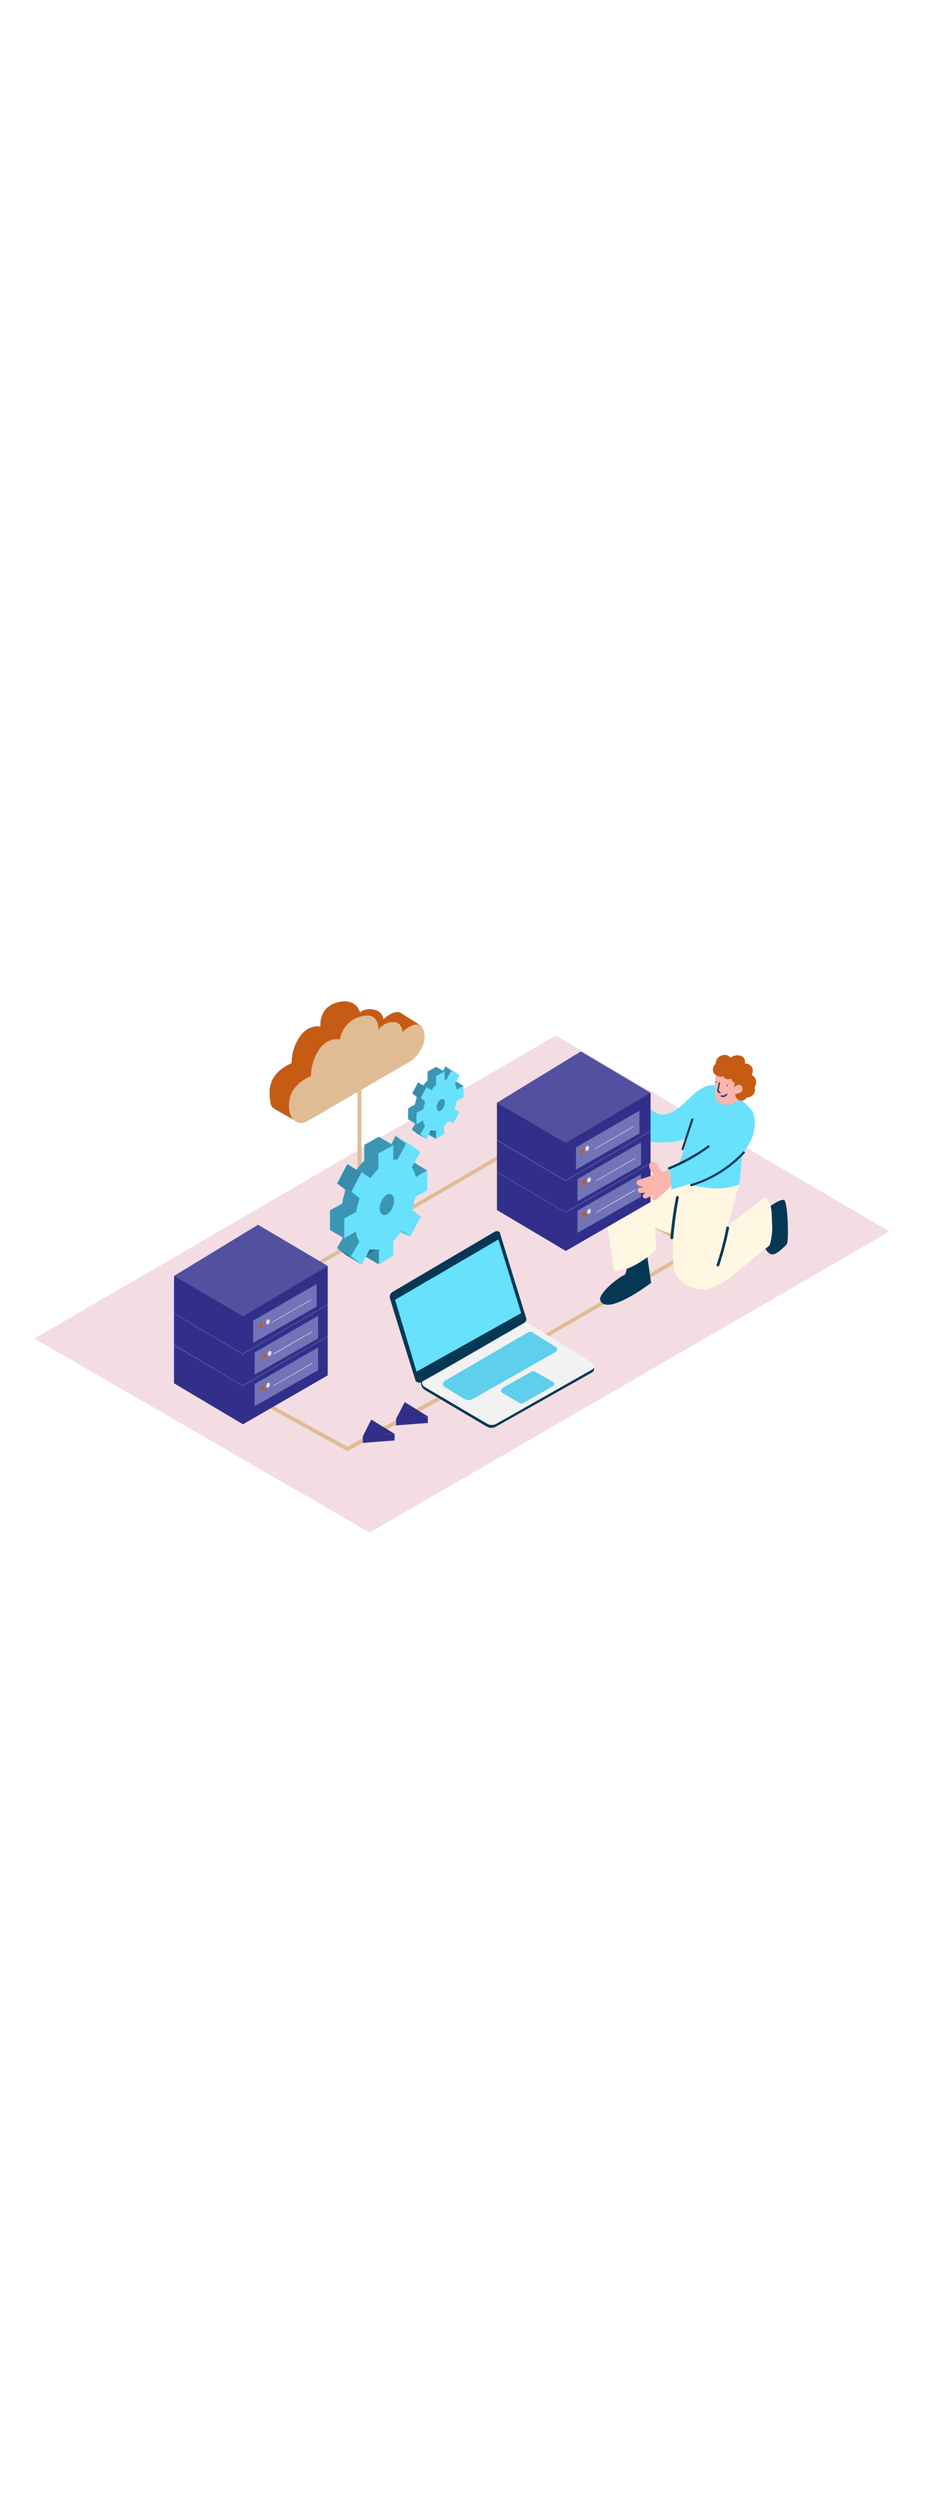 <svg version="1.1" id="Layer_1" xmlns="http://www.w3.org/2000/svg" xmlns:xlink="http://www.w3.org/1999/xlink" x="0px" y="0px" viewBox="0 0 500 500" style="width: 188px;" xml:space="preserve" data-imageid="data-processing-93-34fd1" imageName="Data Processing" class="illustrations_image">
<style type="text/css">
	.st0_data-processing-93-34fd1{fill:#F3DDE2;}
	.st1_data-processing-93-34fd1{opacity:0.32;fill:url(#SVGID_1_);enable-background:new    ;}
	.st2_data-processing-93-34fd1{opacity:0.32;fill:url(#SVGID_00000069369352691563658580000007932067721241864338_);enable-background:new    ;}
	.st3_data-processing-93-34fd1{opacity:0.32;fill:url(#SVGID_00000079464349525006412210000005890017641915939499_);enable-background:new    ;}
	.st4_data-processing-93-34fd1{fill:#E0BC94;}
	.st5_data-processing-93-34fd1{fill:#312F89;}
	.st6_data-processing-93-34fd1{opacity:0.5;fill:#7374B7;enable-background:new    ;}
	.st7_data-processing-93-34fd1{fill:#7374B7;}
	.st8_data-processing-93-34fd1{fill:#C65C14;}
	.st9_data-processing-93-34fd1{fill:#F2F2F2;}
	.st10_data-processing-93-34fd1{fill:#68E1FD;}
	.st11_data-processing-93-34fd1{fill:#053855;}
	.st12_data-processing-93-34fd1{fill:#FFF7E1;}
	.st13_data-processing-93-34fd1{fill:#FBB5AD;}
	.st14_data-processing-93-34fd1{opacity:0.44;fill:#053855;enable-background:new    ;}
	.st15_data-processing-93-34fd1{opacity:0.1;fill:#053855;enable-background:new    ;}
</style>
<g id="Base_data-processing-93-34fd1">
	<polygon class="st0_data-processing-93-34fd1" points="473.6,240.2 295.9,135.9 18.3,297.1 196.8,400.3 &#9;"/>
</g>
<g id="Shadow_data-processing-93-34fd1">
	
		<linearGradient id="SVGID_1_-data-processing-93-34fd1" gradientUnits="userSpaceOnUse" x1="331.869" y1="2252.212" x2="356.599" y2="2275.762" gradientTransform="matrix(1 0 0 -1 0 2540.04)">
		<stop offset="0" style="stop-color:#C65C14;stop-opacity:3.000000e-02"/>
		<stop offset="0.84" style="stop-color:#C65C14;stop-opacity:0.84"/>
		<stop offset="1" style="stop-color:#C65C14"/>
	</linearGradient>
	<path class="st1_data-processing-93-34fd1" d="M349.5,288.5c11.8-6.4,23.1-14,34.8-20.5l-41.5-1.5l-43.2,22C311.9,294.9,322.3,299.3,349.5,288.5L349.5,288.5&#10;&#9;&#9;z"/>
	
		<linearGradient id="SVGID_00000142158968065179968810000006257979531085599927_-data-processing-93-34fd1" gradientUnits="userSpaceOnUse" x1="232.77" y1="2198.62" x2="249.98" y2="2215.01" gradientTransform="matrix(1 0 0 -1 0 2540.04)">
		<stop offset="0" style="stop-color:#C65C14;stop-opacity:3.000000e-02"/>
		<stop offset="0.84" style="stop-color:#C65C14;stop-opacity:0.84"/>
		<stop offset="1" style="stop-color:#C65C14"/>
	</linearGradient>
	<path style="opacity:0.32;fill:url(#SVGID_00000142158968065179968810000006257979531085599927_);enable-background:new    ;" d="&#10;&#9;&#9;M243,357c11.8-6.4,23.1-14,34.8-20.5L235.2,313l-33.4,20C214.2,339.5,225.9,346.5,243,357L243,357z"/>
	
		<linearGradient id="SVGID_00000006684748880376828900000012674830644554779065_-data-processing-93-34fd1" gradientUnits="userSpaceOnUse" x1="91.15" y1="2190.552" x2="113.97" y2="2210.742" gradientTransform="matrix(1 0 0 -1 0 2540.04)">
		<stop offset="0" style="stop-color:#C65C14;stop-opacity:3.000000e-02"/>
		<stop offset="0.84" style="stop-color:#C65C14;stop-opacity:0.84"/>
		<stop offset="1" style="stop-color:#C65C14"/>
	</linearGradient>
	<path style="opacity:0.32;fill:url(#SVGID_00000006684748880376828900000012674830644554779065_);enable-background:new    ;" d="&#10;&#9;&#9;M114,352c10.7-5.8,20.9-12.7,31.5-18.6L107,312.1l-30.3,18.1C87.9,336.1,98.5,342.4,114,352z"/>
</g>
<g id="Lines_data-processing-93-34fd1">
	
		<rect x="173" y="222.2" transform="matrix(0.865 -0.503 0.503 0.865 -81.489 144.174)" class="st4_data-processing-93-34fd1" width="107.3" height="2"/>
	<polygon class="st4_data-processing-93-34fd1" points="141.8,274.5 140.8,272.8 190.4,244 190.4,156.4 192.4,156.4 192.4,245.1 &#9;"/>
	<polygon class="st4_data-processing-93-34fd1" points="284.7,300.2 283.7,298.5 368.4,249.6 318.4,220.9 319.4,219.2 372.4,249.6 &#9;"/>
	<path class="st4_data-processing-93-34fd1" d="M185,357l-0.5-0.3c-0.4-0.2-43.9-24.2-45.2-24.9l1-1.7l44.7,24.5l67.8-37.2l1,1.8L185,357z"/>
</g>
<g id="Server_data-processing-93-34fd1">
	<polyline class="st5_data-processing-93-34fd1" points="174.5,258.5 174.5,316.7 129.4,342.7 92.7,320.9 92.7,266.9 &#9;"/>
	<polygon class="st5_data-processing-93-34fd1" points="129.4,342.7 129.4,285.3 92.7,263.8 92.7,320.9 &#9;"/>
	<polygon class="st5_data-processing-93-34fd1" points="137.4,236.6 174.5,258.5 129.4,285.3 92.7,263.8 &#9;"/>
	<polygon class="st6_data-processing-93-34fd1" points="137.4,236.6 174.5,258.5 129.4,285.3 92.7,263.8 &#9;"/>
	<polygon class="st7_data-processing-93-34fd1" points="168.6,268.1 168.6,280.1 134.8,299.4 134.8,287.6 &#9;"/>
	
		<ellipse transform="matrix(0.289 -0.957 0.957 0.289 -178.857 339.315)" class="st8_data-processing-93-34fd1" cx="139.1" cy="290.1" rx="1.4" ry="0.9"/>
	
		<ellipse transform="matrix(0.289 -0.957 0.957 0.289 -174.392 341.598)" class="st0_data-processing-93-34fd1" cx="142.8" cy="288.2" rx="1.4" ry="0.9"/>
	<polygon class="st9_data-processing-93-34fd1" points="144.8,288.6 144.7,288.4 165.5,276.4 165.6,276.6 &#9;"/>
	<polygon class="st7_data-processing-93-34fd1" points="169.4,285 169.4,297 135.6,316.3 135.6,304.5 &#9;"/>
	
		<ellipse transform="matrix(0.289 -0.957 0.957 0.289 -193.505 352.894)" class="st8_data-processing-93-34fd1" cx="140.9" cy="306.7" rx="1.4" ry="0.9"/>
	
		<ellipse transform="matrix(0.289 -0.957 0.957 0.289 -189.851 354.423)" class="st0_data-processing-93-34fd1" cx="143.7" cy="305" rx="1.4" ry="0.9"/>
	<polygon class="st9_data-processing-93-34fd1" points="145.6,305.5 145.5,305.2 166.3,293.3 166.4,293.5 &#9;"/>
	<polygon class="st7_data-processing-93-34fd1" points="169.4,301.8 169.4,313.9 135.6,333.1 135.6,321.3 &#9;"/>
	
		<ellipse transform="matrix(0.289 -0.957 0.957 0.289 -210.345 364.072)" class="st8_data-processing-93-34fd1" cx="140" cy="323.7" rx="1.4" ry="0.9"/>
	<ellipse transform="matrix(0.289 -0.957 0.957 0.289 -206.694 365.622)" class="st0_data-processing-93-34fd1" cx="142.9" cy="322" rx="1.4" ry="0.9"/>
	<polygon class="st9_data-processing-93-34fd1" points="145.6,322.3 145.5,322.1 166.3,310.1 166.4,310.3 &#9;"/>
	<polygon class="st7_data-processing-93-34fd1" points="129.2,305.5 129.2,305.5 92.7,283.9 92.8,283.7 129.2,305.2 174.4,279 174.5,279.2 &#9;"/>
	<polygon class="st7_data-processing-93-34fd1" points="129.2,322.4 129.2,322.3 92.7,300.8 92.8,300.5 129.2,322.1 174.4,295.8 174.5,296 &#9;"/>
</g>
<g id="Cloud_data-processing-93-34fd1">
	<path class="st5_data-processing-93-34fd1" d="M224.4,131.1c-0.7-0.9-10.1-6.5-10.1-6.5l0,0c-1.9-2.1-5.5-1.4-10.2,2.7c0,0-0.2-4.5-5.5-5.2s-6.9,1.7-6.9,1.7&#10;&#9;&#9;s-1.8-8.5-12.6-5.3c-9.7,2.9-8.4,12.7-8.4,12.7s-6.1-1.5-10.9,5.1c-2.9,4.2-4.5,9.3-4.5,14.4c0,0-10.2,3.7-11.5,12.9&#10;&#9;&#9;c-0.1,0.8-0.2,1.6-0.2,2.4v0.2c0,2,0.2,4,0.6,6c0.2,1.1,0.9,2.1,1.9,2.7l10.8,6.1c0.3-2.7-0.1-5.4-1.1-7.9l53.4-31&#10;&#9;&#9;c2.5-2.3,4.5-5.2,5.8-8.4l4.1-1.1C219.2,132.9,225.1,131.9,224.4,131.1L224.4,131.1z"/>
	<path class="st8_data-processing-93-34fd1" d="M224.4,131.1c-0.7-0.9-10.1-6.5-10.1-6.5l0,0c-1.9-2.1-5.5-1.4-10.2,2.7c0,0-0.2-4.5-5.5-5.2s-6.9,1.7-6.9,1.7&#10;&#9;&#9;s-1.8-8.5-12.6-5.3c-9.7,2.9-8.4,12.7-8.4,12.7s-6.1-1.5-10.9,5.1c-2.9,4.2-4.5,9.3-4.5,14.4c0,0-10.2,3.7-11.5,12.9&#10;&#9;&#9;c-0.1,0.8-0.2,1.6-0.2,2.4v0.2c0,2,0.2,4,0.6,6c0.2,1.1,0.9,2.1,1.9,2.7l10.8,6.1c0.3-2.7-0.1-5.4-1.1-7.9l53.4-31&#10;&#9;&#9;c2.5-2.3,4.5-5.2,5.8-8.4l4.1-1.1C219.2,132.9,225.1,131.9,224.4,131.1L224.4,131.1z"/>
	<path class="st4_data-processing-93-34fd1" d="M162.8,182l56.8-33c0,0,7-6.1,6.5-13s-5-8-11.8-2c0,0-0.1-5.7-5.5-5.2c-3,0.2-5.7,1.7-7.4,4.1&#10;&#9;&#9;c0,0,1.1-10.2-9.7-7c-5.6,1.6-9.8,6.3-10.7,12.1c0,0-6.1-1.5-10.9,5.1c-2.9,4.2-4.5,9.3-4.5,14.4c0,0-10.2,3.7-11.5,12.9&#10;&#9;&#9;S157.5,183.9,162.8,182L162.8,182z"/>
</g>
<g id="Arrow_data-processing-93-34fd1">
	<polygon class="st5_data-processing-93-34fd1" points="197.7,343.7 193.2,352.6 210.1,351.3 &#9;"/>
	<polygon class="st5_data-processing-93-34fd1" points="193.2,349.1 193.2,352.6 198.4,351.3 198.4,347.9 &#9;"/>
	<polygon class="st5_data-processing-93-34fd1" points="197.7,340.2 193.2,349.1 210.1,347.8 &#9;"/>
	<polygon class="st5_data-processing-93-34fd1" points="210.1,347.8 210.1,351.3 202.4,351.3 202.8,348.4 &#9;"/>
	<polygon class="st5_data-processing-93-34fd1" points="215.5,334.4 210.9,343.3 227.8,342 &#9;"/>
	<polygon class="st5_data-processing-93-34fd1" points="210.9,339.8 210.9,343.3 216.1,342 216.1,338.5 &#9;"/>
	<polygon class="st5_data-processing-93-34fd1" points="215.5,330.9 210.9,339.8 227.8,338.5 &#9;"/>
	<polygon class="st5_data-processing-93-34fd1" points="227.8,338.5 227.8,342 220.1,342 220.5,339 &#9;"/>
</g>
<g id="Character_data-processing-93-34fd1">
	<path class="st10_data-processing-93-34fd1 targetColor" d="M348.2,176.3c4.5,3.5,9.9,0.7,13.7-2.3c3.1-2.5,6.3-6.1,9.8-8.7c0,0.7-0.1,1.4-0.2,2.1l-0.8,6.9l-1.4,12.3&#10;&#9;&#9;c0,0.3,0,0.7-0.1,1c-5.9,7.6-24.5,4.6-24.5,4.6c-0.9-2.2,0.7-4.1,0-6.4s-3.8-9.2-0.8-11.1c0.7-0.4,1.6-0.3,2.3,0.1&#10;&#9;&#9;C346.9,175.2,347.6,175.7,348.2,176.3L348.2,176.3z" style="fill: rgb(104, 225, 253);"/>
	<path class="st11_data-processing-93-34fd1" d="M333.2,252.9c0,0,1.7,9.5-1.1,10.6s-14.1,9.9-12.4,13.5c3.9,8.1,27-9.5,27-9.5l-2.9-20.1"/>
	<path class="st12_data-processing-93-34fd1" d="M347.8,216.5c0,1.8,1.6,33.5,1.6,33.5s-12.8,11.9-22.4,11.1l-4.7-30.7"/>
	<path class="st12_data-processing-93-34fd1" d="M370.4,242.1c0,0-17.1,2-27.1-8.4c-5.9-6.1-16.9-16.4-16.9-16.4l40.7-3"/>
	<path class="st11_data-processing-93-34fd1" d="M410.3,226.6c0,0,5.2-3.8,7.2-3.2s2.7,22.3,1.4,23.6s-5.9,6.3-8.5,5.2s-4.1-5.2-4.1-5.2"/>
	<path class="st12_data-processing-93-34fd1" d="M362.5,213.3l31,1.9l-5.9,21.8l20-15.1c3.9,4.1,3.2,8.6,3.5,14c0.3,3.6-0.1,7.1-1,10.6&#10;&#9;&#9;c-0.1,0.4-0.2,0.7-0.4,1.1c-1.9,1.7-4,3.2-5.5,4.4c-3.6,2.8-7.1,5.8-10.6,8.7c-5,4.1-9.7,8-16,9.9s-17.4-2.8-18.6-10.2&#10;&#9;&#9;c-2.3-13.2,1.7-34,3.6-47.1L362.5,213.3z"/>
	<path class="st10_data-processing-93-34fd1 targetColor" d="M364,200l31.8-7.9c0,0-1,13.8-2.2,23c-5.7,2.5-12.6,2.5-18.6,1.6c-4.3-0.5-8.5-1.7-12.4-3.5&#10;&#9;&#9;c-1.3-0.7-2.5-1.4-3.6-2.2C359.4,207.7,363.6,203.4,364,200L364,200z" style="fill: rgb(104, 225, 253);"/>
	<path class="st10_data-processing-93-34fd1 targetColor" d="M356.7,206.7c0,2.5,0.7,8.6,0.8,11.1c13.4-3.6,42.4-13.3,44.3-33.2c0.3-2.7,0-5.4-0.9-8&#10;&#9;&#9;c-1.7-2.7-4.4-4.9-6.7-7c-3.4-3.2-7.6-6.4-12.4-7.2c-5.8-1-10.4,2.7-14.5,6.6c-1.6,3.6,2.9,7.2,2.4,10.8l-8.1,24.3L356.7,206.7" style="fill: rgb(104, 225, 253);"/>
	<path class="st13_data-processing-93-34fd1" d="M381.7,153.8c0,0-3.5,16.4,1.9,18.4s10.9-1.7,11.8-4.8c0.6-2.6,0.7-5.2,0.4-7.8&#10;&#9;&#9;C395.8,159.7,391.8,153.9,381.7,153.8L381.7,153.8z"/>
	<path class="st8_data-processing-93-34fd1" d="M381.1,150.9c-0.2-4,5.4-6.5,7.9-3.1c1.3-1.1,3-1.6,4.7-1.3c2.4,0.4,3.2,2.1,3,4.3c1.4,0,2.7,0.6,3.5,1.7&#10;&#9;&#9;c0.9,1.3,0.9,3.1,0,4.4c1.7,0.7,2.7,2.5,2.4,4.3c-0.1,0.8-0.4,1.6-0.8,2.3c0.1,0.3,0.2,0.5,0.2,0.8c0.2,1.5-0.5,3-1.8,3.8&#10;&#9;&#9;c-0.7,0.5-1.6,0.8-2.5,0.7c-0.6,1.1-1.8,1.8-3.1,1.8c-1.6-0.1-3-1.4-3.1-3c0-0.4,0-0.9,0.2-1.3c-0.7-1.6-0.9-3.5-0.4-5.2&#10;&#9;&#9;c-0.2-0.1-0.5-0.2-0.7-0.3c-0.6-0.5-1.1-1.1-1.3-1.9c-0.7,0.3-1.5,0.3-2.3,0.2c-0.7-0.2-1.4-0.7-1.6-1.4c-2.1,0.5-4.3-0.3-5.5-2&#10;&#9;&#9;C379.2,154,379.7,152,381.1,150.9L381.1,150.9z"/>
	<path class="st13_data-processing-93-34fd1" d="M390.4,165.1c0.2-1,0.8-1.9,1.7-2.5c0.8-0.7,2.1-0.7,2.8,0.2c0,0,0,0.1,0.1,0.1v0.1c0.5,0.8,0.5,1.9-0.1,2.7&#10;&#9;&#9;c-0.7,0.9-1.9,0.9-2.9,1.4c-0.6,0.2-1-0.4-0.8-0.9c-0.4,0-0.8-0.4-0.8-0.8c0,0,0,0,0,0C390.3,165.2,390.3,165.1,390.4,165.1&#10;&#9;&#9;L390.4,165.1z"/>
	<path class="st11_data-processing-93-34fd1" d="M382.8,161c0.1-0.4,0.6-0.2,0.6,0.2l-0.5,2.5c-0.1,0.4-0.2,0.8-0.2,1.2c0,0.7,0.4,0.8,0.9,1.2&#10;&#9;&#9;c0.1,0.1,0.2,0.3,0,0.4c-0.1,0.1-0.2,0.1-0.4,0.1c-0.7-0.4-1.3-0.6-1.3-1.5C382.2,163.7,382.5,162.3,382.8,161L382.8,161z"/>
	<path class="st11_data-processing-93-34fd1" d="M381.4,160.3c0.2,0,0.3,0.1,0.3,0.3c0,0.2-0.1,0.3-0.3,0.3l0,0c-0.2,0-0.3-0.1-0.3-0.3&#10;&#9;&#9;C381.1,160.4,381.3,160.3,381.4,160.3z"/>
	<path class="st11_data-processing-93-34fd1" d="M387.2,162.2c0.2,0,0.3,0.1,0.3,0.3s-0.1,0.3-0.3,0.3c-0.2,0-0.3-0.1-0.3-0.3&#10;&#9;&#9;C386.9,162.4,387.1,162.2,387.2,162.2L387.2,162.2z"/>
	<path class="st11_data-processing-93-34fd1" d="M384.2,167.7c1,0.4,2.1,0,2.6-0.8c0.1-0.1,0.3-0.1,0.4,0c0.1,0.1,0.1,0.2,0.1,0.4c-0.7,1.2-2.2,1.6-3.4,1.1&#10;&#9;&#9;C383.5,168.1,383.8,167.6,384.2,167.7L384.2,167.7z"/>
	<path class="st11_data-processing-93-34fd1" d="M360,221.8c0.2-0.9,1.6-0.5,1.4,0.4c-1.3,7-2.3,14.1-2.9,21.3c-0.1,1-1.6,1-1.5,0&#10;&#9;&#9;C357.6,236.2,358.6,228.9,360,221.8L360,221.8z"/>
	<path class="st11_data-processing-93-34fd1" d="M381.6,257.8c2.2-6.5,3.9-13.1,5.2-19.8c0.2-0.9,1.6-0.5,1.4,0.4c-1.3,6.7-3.1,13.3-5.2,19.8&#10;&#9;&#9;C382.7,259.1,381.2,258.8,381.6,257.8z"/>
	<path class="st11_data-processing-93-34fd1" d="M367.8,215c10.7-3.2,20.3-9.2,27.9-17.3c0.5-0.5,1.3,0.3,0.8,0.8c-7.7,8.3-17.5,14.3-28.4,17.6&#10;&#9;&#9;c-0.3,0-0.6-0.2-0.6-0.5C367.5,215.3,367.6,215.1,367.8,215L367.8,215z"/>
	<path class="st11_data-processing-93-34fd1" d="M356,206c7.4-3,14.5-6.9,21-11.6c0.6-0.4,1.1,0.5,0.6,1c-6.5,4.8-13.6,8.7-21.2,11.8&#10;&#9;&#9;C355.7,207.4,355.4,206.3,356,206z"/>
	<path class="st11_data-processing-93-34fd1" d="M363,196.1l5.1-15.7c0.1-0.3,0.4-0.5,0.7-0.4c0.3,0.1,0.5,0.4,0.4,0.7l0,0l-5.2,15.7c0,0.3-0.3,0.5-0.6,0.5&#10;&#9;&#9;s-0.5-0.3-0.5-0.6C363,196.3,363,196.2,363,196.1L363,196.1z"/>
	<polyline class="st5_data-processing-93-34fd1" points="346.4,166.4 346.4,224.5 301.3,250.5 264.6,228.7 264.6,174.7 &#9;"/>
	<polygon class="st5_data-processing-93-34fd1" points="301.3,250.5 301.3,193.1 264.6,171.7 264.6,228.7 &#9;"/>
	<polygon class="st5_data-processing-93-34fd1" points="309.3,144.4 346.4,166.4 301.3,193.1 264.6,171.7 &#9;"/>
	<polygon class="st6_data-processing-93-34fd1" points="309.3,144.4 346.4,166.4 301.3,193.1 264.6,171.7 &#9;"/>
	<polygon class="st7_data-processing-93-34fd1" points="340.5,175.9 340.5,188 306.7,207.2 306.7,195.4 &#9;"/>
	<ellipse transform="matrix(0.289 -0.957 0.957 0.289 31.256 437.165)" class="st8_data-processing-93-34fd1" cx="310" cy="197.5" rx="1.4" ry="0.9"/>
	
		<ellipse transform="matrix(0.289 -0.957 0.957 0.289 34.896 438.686)" class="st0_data-processing-93-34fd1" cx="312.8" cy="195.8" rx="1.4" ry="0.9"/>
	<polygon class="st9_data-processing-93-34fd1" points="316.7,196.4 316.6,196.2 337.4,184.2 337.5,184.4 &#9;"/>
	<polygon class="st7_data-processing-93-34fd1" points="341.3,192.8 341.3,204.8 307.5,224.1 307.5,212.3 &#9;"/>
	
		<ellipse transform="matrix(0.289 -0.957 0.957 0.289 15.776 449.933)" class="st8_data-processing-93-34fd1" cx="310.9" cy="214.3" rx="1.4" ry="0.9"/>
	
		<ellipse transform="matrix(0.289 -0.957 0.957 0.289 19.423 451.471)" class="st0_data-processing-93-34fd1" cx="313.7" cy="212.7" rx="1.4" ry="0.9"/>
	<polygon class="st9_data-processing-93-34fd1" points="317.5,213.3 317.4,213.1 338.2,201.1 338.3,201.3 &#9;"/>
	<polygon class="st7_data-processing-93-34fd1" points="341.3,209.7 341.3,221.7 307.5,240.9 307.5,229.1 &#9;"/>
	<ellipse transform="matrix(0.289 -0.957 0.957 0.289 -0.287 461.948)" class="st8_data-processing-93-34fd1" cx="310.9" cy="231.2" rx="1.4" ry="0.9"/>
	<ellipse transform="matrix(0.289 -0.957 0.957 0.289 3.404 463.474)" class="st0_data-processing-93-34fd1" cx="313.8" cy="229.4" rx="1.4" ry="0.9"/>
	<polygon class="st9_data-processing-93-34fd1" points="317.5,230.1 317.4,229.9 338.2,217.9 338.3,218.2 &#9;"/>
	<polygon class="st7_data-processing-93-34fd1" points="301.1,213.3 301.1,213.3 264.6,191.8 264.7,191.5 301.1,213 346.3,186.8 346.4,187 &#9;"/>
	<polygon class="st7_data-processing-93-34fd1" points="301.1,230.2 301.1,230.1 264.6,208.6 264.7,208.4 301.1,229.9 346.3,203.7 346.4,203.9 &#9;"/>
	<path class="st13_data-processing-93-34fd1" d="M347.2,203.1c1.4,0,2.8,0.8,3.4,2.2c0.5,0.8,0.8,1.7,1.4,2.5c0.9,1.3,1.6,0.8,2.9,0.2s2.6,1.4,1.3,2.1&#10;&#9;&#9;c-1.1,0.7-2.3,1.1-3.6,1.3c-0.8-0.2-1.5-0.7-1.9-1.4c-0.1,0.6-0.7,0.9-1.3,0.8c0,0,0,0,0,0c-0.2-0.1-0.4-0.2-0.6-0.4&#10;&#9;&#9;c-1.1-1.3-2.6-2.7-3-4.4c-0.4-1.1,0.1-2.3,1.1-2.8c0,0,0,0,0,0C347,203.2,347.1,203.2,347.2,203.1L347.2,203.1z"/>
	<path class="st13_data-processing-93-34fd1" d="M340,212.8c5.5-1.9,11.1-3.7,16.6-5.6c0.3,2.8,0.5,5.6,0.7,8.5c-2.4,2.9-5.1,5.4-8.2,7.6&#10;&#9;&#9;c-0.7,0.4-1.5,0.1-1.8-0.5c-0.1-0.2-0.2-0.4-0.2-0.6c0-0.5,0.2-1,0.4-1.5c-1.1,0.8-2.3,1.4-3.6,1.9c-0.7,0.1-1.4-0.3-1.6-1&#10;&#9;&#9;c0,0,0,0,0,0c-0.1-0.4,0-0.9,0.3-1.2l1.1-0.9c-0.9,0.2-1.9,0.2-2.8,0.1c-1.4-0.1-1.9-2.3-0.4-2.6c0.6-0.1,1.3-0.3,1.9-0.5&#10;&#9;&#9;c-1.1-0.1-2.2-0.6-3.1-1.3c-0.5-0.5-0.6-1.4,0-1.9C339.6,212.9,339.8,212.8,340,212.8L340,212.8z"/>
</g>
<g id="Gears_data-processing-93-34fd1">
	<path class="st10_data-processing-93-34fd1 targetColor" d="M184.6,251.5c0.1,0.2,0.6,2.1,1,1.7s2.5,0.5,2.5,0.5l5.9-7.6l-0.8-2.4h-5.3" style="fill: rgb(104, 225, 253);"/>
	<path class="st10_data-processing-93-34fd1 targetColor" d="M213.1,219.2l0.6-1.9l6.2-3.4v-10.6c0-0.2-6,3.5-6,3.5l-0.3-0.6c-0.3-1.6-1-3.2-1.8-4.6l4.4-8.1l-5.6-4.2&#10;&#9;&#9;l-4.1,8.3l0,0c-1.5-0.3-3.1-0.3-4.6,0.1v-8l-7.9,4.4v8.4c-1.6,1.5-3,3.1-4.2,4.9l-4.8-3.1l-5.4,10.3l4.3,3.4l-0.4,1.7&#10;&#9;&#9;c-0.6,1.8-1,3.7-1.3,5.6l-6.3,3.5v10.5l6.1-3.6c0.3,1.9,1,3.8,2,5.4l-4.5,7.7l5.8,4.4l4.1-7.9h5v7.9l7.6-4.6v-7.8&#10;&#9;&#9;c1.7-1.7,3.3-3.6,4.6-5.7l4.6,3.1l5.5-10.5l-4.6-3.4l0.4-1.6C212.4,221.6,212.8,220.4,213.1,219.2L213.1,219.2z" style="fill: rgb(104, 225, 253);"/>
	<polyline class="st10_data-processing-93-34fd1 targetColor" points="227.5,207.7 220.5,203.5 218.7,206.1 221.4,211.8 &#9;" style="fill: rgb(104, 225, 253);"/>
	<polyline class="st10_data-processing-93-34fd1 targetColor" points="218.3,242.7 213.1,240.5 213.1,237.4 &#9;" style="fill: rgb(104, 225, 253);"/>
	<polygon class="st10_data-processing-93-34fd1 targetColor" points="201.6,257.6 194,253.2 195.9,247.5 202.8,249.5 &#9;" style="fill: rgb(104, 225, 253);"/>
	<polygon class="st10_data-processing-93-34fd1 targetColor" points="210.6,189.4 218.2,193.8 214,202.1 209.4,202.2 208.4,193.8 &#9;" style="fill: rgb(104, 225, 253);"/>
	
		<ellipse transform="matrix(0.366 -0.931 0.931 0.366 -79.551 334.853)" class="st10_data-processing-93-34fd1 targetColor" cx="205.9" cy="225.8" rx="5.9" ry="3.4" style="fill: rgb(104, 225, 253);"/>
	<polygon class="st10_data-processing-93-34fd1 targetColor" points="193.9,194.2 201.5,198.6 209.4,194.2 201.8,189.8 &#9;" style="fill: rgb(104, 225, 253);"/>
	<polygon class="st10_data-processing-93-34fd1 targetColor" points="192.5,208.8 184.9,204.4 179.4,214.7 187.1,219.1 &#9;" style="fill: rgb(104, 225, 253);"/>
	<polygon class="st10_data-processing-93-34fd1 targetColor" points="179.1,248.9 186.8,253.3 192.5,257.6 184.9,253.2 &#9;" style="fill: rgb(104, 225, 253);"/>
	<path class="st14_data-processing-93-34fd1" d="M184.6,251.5c0.1,0.2,0.6,2.1,1,1.7s2.5,0.5,2.5,0.5l5.9-7.6l-0.8-2.4h-5.3"/>
	<path class="st10_data-processing-93-34fd1 targetColor" d="M213.1,219.2l0.6-1.9l6.2-3.4v-10.6c0-0.2-6,3.5-6,3.5l-0.3-0.6c-0.3-1.6-1-3.2-1.8-4.6l4.4-8.1l-5.6-4.2&#10;&#9;&#9;l-4.1,8.3l0,0c-1.5-0.3-3.1-0.3-4.6,0.1v-8l-7.9,4.4v8.4c-1.6,1.5-3,3.1-4.2,4.9l-4.8-3.1l-5.4,10.3l4.3,3.4l-0.4,1.7&#10;&#9;&#9;c-0.6,1.8-1,3.7-1.3,5.6l-6.3,3.5v10.5l6.1-3.6c0.3,1.9,1,3.8,2,5.4l-4.5,7.7l5.8,4.4l4.1-7.9h5v7.9l7.6-4.6v-7.8&#10;&#9;&#9;c1.7-1.7,3.3-3.6,4.6-5.7l4.6,3.1l5.5-10.5l-4.6-3.4l0.4-1.6C212.4,221.6,212.8,220.4,213.1,219.2L213.1,219.2z" style="fill: rgb(104, 225, 253);"/>
	<polyline class="st14_data-processing-93-34fd1" points="227.5,207.7 220.5,203.5 218.7,206.1 221.4,211.8 &#9;"/>
	<polyline class="st10_data-processing-93-34fd1 targetColor" points="218.3,242.7 213.1,240.5 213.1,237.4 &#9;" style="fill: rgb(104, 225, 253);"/>
	<polygon class="st10_data-processing-93-34fd1 targetColor" points="201.6,257.6 194,253.2 195.9,247.5 202.8,249.5 &#9;" style="fill: rgb(104, 225, 253);"/>
	<polygon class="st10_data-processing-93-34fd1 targetColor" points="210.6,189.4 218.2,193.8 214,202.1 209.4,202.2 208.4,193.8 &#9;" style="fill: rgb(104, 225, 253);"/>
	
		<ellipse transform="matrix(0.366 -0.931 0.931 0.366 -79.551 334.853)" class="st10_data-processing-93-34fd1 targetColor" cx="205.9" cy="225.8" rx="5.9" ry="3.4" style="fill: rgb(104, 225, 253);"/>
	<polygon class="st10_data-processing-93-34fd1 targetColor" points="192.5,208.8 184.9,204.4 179.4,214.7 187.1,219.1 &#9;" style="fill: rgb(104, 225, 253);"/>
	<polygon class="st10_data-processing-93-34fd1 targetColor" points="179.1,248.9 186.8,253.3 192.5,257.6 184.9,253.2 &#9;" style="fill: rgb(104, 225, 253);"/>
	<path class="st14_data-processing-93-34fd1" d="M213.1,219.2l0.6-1.9l6.2-3.4v-10.6c0-0.2-6,3.5-6,3.5l-0.3-0.6c-0.3-1.6-1-3.2-1.8-4.6l4.4-8.1l-5.6-4.2&#10;&#9;&#9;l-4.1,8.3l0,0c-1.5-0.3-3.1-0.3-4.6,0.1v-8l-7.9,4.4v8.4c-1.6,1.5-3,3.1-4.2,4.9l-4.8-3.1l-5.4,10.3l4.3,3.4l-0.4,1.7&#10;&#9;&#9;c-0.6,1.8-1,3.7-1.3,5.6l-6.3,3.5v10.5l6.1-3.6c0.3,1.9,1,3.8,2,5.4l-4.5,7.7l5.8,4.4l4.1-7.9h5v7.9l7.6-4.6v-7.8&#10;&#9;&#9;c1.7-1.7,3.3-3.6,4.6-5.7l4.6,3.1l5.5-10.5l-4.6-3.4l0.4-1.6C212.4,221.6,212.8,220.4,213.1,219.2L213.1,219.2z"/>
	<polyline class="st15_data-processing-93-34fd1" points="218.3,242.7 213.1,240.5 213.1,237.4 &#9;"/>
	<polygon class="st15_data-processing-93-34fd1" points="201.6,257.6 194,253.2 195.9,247.5 202.8,249.5 &#9;"/>
	
		<ellipse transform="matrix(0.366 -0.931 0.931 0.366 -79.551 334.853)" class="st15_data-processing-93-34fd1" cx="205.9" cy="225.8" rx="5.9" ry="3.4"/>
	<polygon class="st15_data-processing-93-34fd1" points="192.5,208.8 184.9,204.4 179.4,214.7 187.1,219.1 &#9;"/>
	<polygon class="st15_data-processing-93-34fd1" points="179.1,248.9 186.8,253.3 192.5,257.6 184.9,253.2 &#9;"/>
	<polyline class="st15_data-processing-93-34fd1" points="218.3,242.7 213.1,240.5 213.1,237.4 &#9;"/>
	<polygon class="st14_data-processing-93-34fd1" points="201.6,257.6 194,253.2 195.9,247.5 202.8,249.5 &#9;"/>
	<path class="st10_data-processing-93-34fd1 targetColor" d="M220.7,223.6l0.6-1.9l6.2-3.4v-10.6c0-0.2-6,3.5-6,3.5l-0.3-0.6c-0.3-1.6-1-3.2-1.8-4.6l4.4-8.1l-5.6-4.2&#10;&#9;&#9;l-4.2,8.3l0,0c-1.5-0.3-3.1-0.3-4.6,0.1v-8l-7.9,4.4v8.4c-1.6,1.5-3,3.1-4.2,4.9l-4.8-3.1l-5.4,10.3l4.3,3.4l-0.4,1.7&#10;&#9;&#9;c-0.6,1.8-1,3.7-1.3,5.6l-6.4,3.6v10.5l6.1-3.6c0.3,1.9,1,3.8,2,5.4l-4.5,7.7l5.8,4.4l4.1-7.9h5v7.9l7.6-4.6v-7.8&#10;&#9;&#9;c1.7-1.7,3.3-3.6,4.6-5.7l4.6,3.1l5.5-10.5l-4.6-3.4l0.4-1.6C220.1,226,220.4,224.8,220.7,223.6L220.7,223.6z" style="fill: rgb(104, 225, 253);"/>
	
		<ellipse transform="matrix(0.366 -0.931 0.931 0.366 -79.551 334.853)" class="st14_data-processing-93-34fd1" cx="205.9" cy="225.8" rx="5.9" ry="3.4"/>
	<polygon class="st14_data-processing-93-34fd1" points="179.1,248.9 186.8,253.3 192.5,257.6 184.9,253.2 &#9;"/>
	<polygon class="st10_data-processing-93-34fd1 targetColor" points="193.9,194.2 201.5,198.6 209.4,194.2 201.8,189.8 &#9;" style="fill: rgb(104, 225, 253);"/>
	<polygon class="st14_data-processing-93-34fd1" points="193.9,194.2 201.5,198.6 209.4,194.3 201.8,189.8 &#9;"/>
	<polygon class="st10_data-processing-93-34fd1 targetColor" points="175.7,228.9 183.3,233.3 183.3,243.8 175.7,239.4 &#9;" style="fill: rgb(104, 225, 253);"/>
	<polygon class="st14_data-processing-93-34fd1" points="175.7,228.9 183.3,233.3 183.3,243.8 175.7,239.4 &#9;"/>
	<path class="st10_data-processing-93-34fd1 targetColor" d="M222.6,187.5c0,0.1,0.3,1.2,0.6,1s1.4,0.3,1.4,0.3l3.3-4.2l-0.4-1.4h-3" style="fill: rgb(104, 225, 253);"/>
	<path class="st10_data-processing-93-34fd1 targetColor" d="M238.6,169.2l0.3-1.1l3.5-1.9v-6c0-0.1-3.4,2-3.4,2l-0.2-0.3c-0.2-0.9-0.5-1.8-1-2.6l2.5-4.6l-3.1-2.4&#10;&#9;&#9;l-2.4,4.7l0,0c-0.9-0.2-1.7-0.2-2.6,0v-4.4l-4.5,2.5v4.7c-0.9,0.8-1.7,1.8-2.4,2.8l-2.7-1.7l-3.1,5.8l2.4,1.9l-0.2,1&#10;&#9;&#9;c-0.3,1-0.6,2.1-0.8,3.1l-3.6,2v5.9l3.5-2.1c0.2,1.1,0.5,2.1,1.1,3l-2.6,4.4l3.3,2.5l2.3-4.5h2.9v4.5l4.3-2.6v-4.4&#10;&#9;&#9;c0.9-1,1.8-2.1,2.5-3.2l2.5,1.8l3.1-5.9l-2.5-1.9l0.2-0.9C238.3,170.6,238.5,169.9,238.6,169.2L238.6,169.2z" style="fill: rgb(104, 225, 253);"/>
	<polyline class="st10_data-processing-93-34fd1 targetColor" points="246.8,162.7 242.8,160.3 241.8,161.8 243.4,165 &#9;" style="fill: rgb(104, 225, 253);"/>
	<polyline class="st10_data-processing-93-34fd1 targetColor" points="241.6,182.5 238.7,181.3 238.7,179.5 &#9;" style="fill: rgb(104, 225, 253);"/>
	<polygon class="st10_data-processing-93-34fd1 targetColor" points="232.2,190.9 227.9,188.4 228.9,185.2 232.8,186.3 &#9;" style="fill: rgb(104, 225, 253);"/>
	<polygon class="st10_data-processing-93-34fd1 targetColor" points="237.2,152.4 241.6,154.9 239.2,159.6 236.6,159.6 236,154.9 &#9;" style="fill: rgb(104, 225, 253);"/>
	
		<ellipse transform="matrix(0.366 -0.931 0.931 0.366 -12.151 328.032)" class="st10_data-processing-93-34fd1 targetColor" cx="234.6" cy="172.9" rx="3.4" ry="1.9" style="fill: rgb(104, 225, 253);"/>
	<polygon class="st10_data-processing-93-34fd1 targetColor" points="227.8,155.1 232.1,157.6 236.6,155.1 232.3,152.6 &#9;" style="fill: rgb(104, 225, 253);"/>
	<polygon class="st10_data-processing-93-34fd1 targetColor" points="227,163.4 222.7,160.9 219.6,166.7 223.9,169.2 &#9;" style="fill: rgb(104, 225, 253);"/>
	<polygon class="st10_data-processing-93-34fd1 targetColor" points="219.5,186 223.8,188.5 227.1,190.9 222.7,188.4 &#9;" style="fill: rgb(104, 225, 253);"/>
	<path class="st14_data-processing-93-34fd1" d="M222.6,187.5c0,0.1,0.3,1.2,0.6,1s1.4,0.3,1.4,0.3l3.3-4.2l-0.4-1.4h-3"/>
	<path class="st10_data-processing-93-34fd1 targetColor" d="M238.6,169.2l0.3-1.1l3.5-1.9v-6c0-0.1-3.4,2-3.4,2l-0.2-0.3c-0.2-0.9-0.5-1.8-1-2.6l2.5-4.6l-3.1-2.4&#10;&#9;&#9;l-2.4,4.7l0,0c-0.9-0.2-1.7-0.2-2.6,0v-4.4l-4.5,2.5v4.7c-0.9,0.8-1.7,1.8-2.4,2.8l-2.7-1.7l-3.1,5.8l2.4,1.9l-0.2,1&#10;&#9;&#9;c-0.3,1-0.6,2.1-0.8,3.1l-3.6,2v5.9l3.5-2.1c0.2,1.1,0.5,2.1,1.1,3l-2.6,4.4l3.3,2.5l2.3-4.5h2.9v4.5l4.3-2.6v-4.4&#10;&#9;&#9;c0.9-1,1.8-2.1,2.5-3.2l2.5,1.8l3.1-5.9l-2.5-1.9l0.2-0.9C238.3,170.6,238.5,169.9,238.6,169.2L238.6,169.2z" style="fill: rgb(104, 225, 253);"/>
	<polyline class="st14_data-processing-93-34fd1" points="246.8,162.7 242.8,160.3 241.8,161.8 243.4,165 &#9;"/>
	<polyline class="st10_data-processing-93-34fd1 targetColor" points="241.6,182.5 238.7,181.3 238.7,179.5 &#9;" style="fill: rgb(104, 225, 253);"/>
	<polygon class="st10_data-processing-93-34fd1 targetColor" points="232.2,190.9 227.9,188.4 228.9,185.2 232.8,186.3 &#9;" style="fill: rgb(104, 225, 253);"/>
	<polygon class="st10_data-processing-93-34fd1 targetColor" points="237.2,152.4 241.6,154.9 239.2,159.6 236.6,159.6 236,154.9 &#9;" style="fill: rgb(104, 225, 253);"/>
	
		<ellipse transform="matrix(0.366 -0.931 0.931 0.366 -12.151 328.032)" class="st10_data-processing-93-34fd1 targetColor" cx="234.6" cy="172.9" rx="3.4" ry="1.9" style="fill: rgb(104, 225, 253);"/>
	<polygon class="st10_data-processing-93-34fd1 targetColor" points="227,163.4 222.7,160.9 219.6,166.7 223.9,169.2 &#9;" style="fill: rgb(104, 225, 253);"/>
	<polygon class="st10_data-processing-93-34fd1 targetColor" points="219.5,186 223.8,188.5 227.1,190.9 222.7,188.4 &#9;" style="fill: rgb(104, 225, 253);"/>
	<path class="st14_data-processing-93-34fd1" d="M238.6,169.2l0.3-1.1l3.5-1.9v-6c0-0.1-3.4,2-3.4,2l-0.2-0.3c-0.2-0.9-0.5-1.8-1-2.6l2.5-4.6l-3.1-2.4&#10;&#9;&#9;l-2.4,4.7l0,0c-0.9-0.2-1.7-0.2-2.6,0v-4.4l-4.5,2.5v4.7c-0.9,0.8-1.7,1.8-2.4,2.8l-2.7-1.7l-3.1,5.8l2.4,1.9l-0.2,1&#10;&#9;&#9;c-0.3,1-0.6,2.1-0.8,3.1l-3.6,2v5.9l3.5-2.1c0.2,1.1,0.5,2.1,1.1,3l-2.6,4.4l3.3,2.5l2.3-4.5h2.9v4.5l4.3-2.6v-4.4&#10;&#9;&#9;c0.9-1,1.8-2.1,2.5-3.2l2.5,1.8l3.1-5.9l-2.5-1.9l0.2-0.9C238.3,170.6,238.5,169.9,238.6,169.2L238.6,169.2z"/>
	<polyline class="st15_data-processing-93-34fd1" points="241.6,182.5 238.7,181.3 238.7,179.5 &#9;"/>
	<polygon class="st15_data-processing-93-34fd1" points="232.2,190.9 227.9,188.4 228.9,185.2 232.8,186.3 &#9;"/>
	
		<ellipse transform="matrix(0.366 -0.931 0.931 0.366 -12.151 328.032)" class="st15_data-processing-93-34fd1" cx="234.6" cy="172.9" rx="3.4" ry="1.9"/>
	<polygon class="st15_data-processing-93-34fd1" points="227,163.4 222.7,160.9 219.6,166.7 223.9,169.2 &#9;"/>
	<polygon class="st15_data-processing-93-34fd1" points="219.5,186 223.8,188.5 227.1,190.9 222.7,188.4 &#9;"/>
	<polyline class="st15_data-processing-93-34fd1" points="241.6,182.5 238.7,181.3 238.7,179.5 &#9;"/>
	<polygon class="st14_data-processing-93-34fd1" points="232.2,190.9 227.9,188.4 228.9,185.2 232.8,186.3 &#9;"/>
	<path class="st10_data-processing-93-34fd1 targetColor" d="M243,171.7l0.3-1.1l3.5-1.9v-6c0-0.1-3.4,2-3.4,2l-0.2-0.3c-0.2-0.9-0.5-1.8-1-2.6l2.5-4.6l-3.1-2.4l-2.3,4.7&#10;&#9;&#9;l0,0c-0.9-0.2-1.7-0.2-2.6,0v-4.5l-4.5,2.5v4.7c-0.9,0.8-1.7,1.8-2.4,2.8l-2.7-1.7l-3.1,5.8l2.4,1.9l-0.2,1c-0.3,1-0.6,2.1-0.8,3.1&#10;&#9;&#9;l-3.6,2v6l3.4-2c0.2,1.1,0.5,2.1,1.1,3l-2.5,4.4l3.3,2.5l2.3-4.5h2.8v4.4l4.3-2.6V184c0.9-1,1.8-2.1,2.4-3.2l2.5,1.8l3.1-5.9&#10;&#9;&#9;l-2.5-1.9l0.2-0.9C242.7,173.1,242.9,172.4,243,171.7L243,171.7z" style="fill: rgb(104, 225, 253);"/>
	
		<ellipse transform="matrix(0.366 -0.931 0.931 0.366 -12.151 328.032)" class="st14_data-processing-93-34fd1" cx="234.6" cy="172.9" rx="3.4" ry="1.9"/>
	<polygon class="st14_data-processing-93-34fd1" points="219.5,186 223.8,188.5 227.1,190.9 222.7,188.4 &#9;"/>
	<polygon class="st10_data-processing-93-34fd1 targetColor" points="227.8,155.1 232.1,157.6 236.6,155.1 232.3,152.6 &#9;" style="fill: rgb(104, 225, 253);"/>
	<polygon class="st14_data-processing-93-34fd1" points="227.8,155.1 232.1,157.6 236.6,155.1 232.3,152.6 &#9;"/>
	<polygon class="st10_data-processing-93-34fd1 targetColor" points="217.5,174.7 221.8,177.2 221.8,183.1 217.5,180.6 &#9;" style="fill: rgb(104, 225, 253);"/>
	<polygon class="st14_data-processing-93-34fd1" points="217.5,174.7 221.8,177.2 221.8,183.1 217.5,180.6 &#9;"/>
</g>
<g id="Laptop_data-processing-93-34fd1">
	<path class="st11_data-processing-93-34fd1" d="M281.6,290.6l33.7,20.9c1,0.6,1.3,1.9,0.7,2.9c-0.2,0.3-0.4,0.5-0.7,0.7L264,344c-1.4,0.8-3.2,0.8-4.7,0&#10;&#9;&#9;l-33.5-19.8c-2.4-2-2.2-5.8,0-5.9l50.8-27.8C278.2,289.7,280.1,289.7,281.6,290.6L281.6,290.6z"/>
	<polyline class="st11_data-processing-93-34fd1" points="316.2,311.6 316.2,313.3 315.4,314.4 &#9;"/>
	<path class="st9_data-processing-93-34fd1" d="M281.6,289.1l33.7,20.9c1,0.6,1.3,1.9,0.7,2.9c-0.2,0.3-0.4,0.5-0.7,0.7l-51.1,28.9c-1.4,0.8-3.2,0.8-4.7,0&#10;&#9;&#9;l-33.5-19.7c-1.2-0.7-1.7-2.3-1-3.5c0,0,0,0,0,0c0.2-0.4,0.6-0.7,0.9-1l50.8-29.2C278.2,288.2,280,288.2,281.6,289.1L281.6,289.1z"/>
	<path class="st11_data-processing-93-34fd1" d="M280.2,286.3c0,0-14-45.1-13.9-45.1s-0.4-2-2.9-0.9l-53.7,31.6c0,0-2.6,1.1-2.1,3.5s13.7,44.2,13.7,44.2&#10;&#9;&#9;c0.6,0.8,1.6,1.2,2.5,0.9c1.6-0.5,55.1-31.6,55.1-31.6C279.9,288.4,280.5,287.3,280.2,286.3L280.2,286.3z"/>
	<polygon class="st10_data-processing-93-34fd1 targetColor" points="265.4,244.4 210.4,276.5 221.8,314.7 277.5,283.6 &#9;" style="fill: rgb(104, 225, 253);"/>
	<path class="st10_data-processing-93-34fd1 targetColor" d="M283.6,293.9l12.3,7.7c0.7,0.4,0.9,1.4,0.5,2.1c-0.1,0.2-0.3,0.3-0.5,0.5l-44.2,25.1c-1.3,0.8-3,0.8-4.3,0&#10;&#9;&#9;c-2.8-1.7-7.7-4.6-10.7-6.5c-0.9-0.5-1.1-1.6-0.6-2.5c0,0,0,0,0,0c0.2-0.3,0.4-0.5,0.6-0.6l44.5-25.9&#10;&#9;&#9;C281.9,293.4,282.9,293.4,283.6,293.9L283.6,293.9z" style="fill: rgb(104, 225, 253);"/>
	<path class="st10_data-processing-93-34fd1 targetColor" d="M283,314.7l-15.4,8.7c-0.7,0.4-1,1.4-0.6,2.1c0.1,0.2,0.3,0.4,0.6,0.6l9.1,5.3c0.6,0.4,1.4,0.4,2,0l15.8-9&#10;&#9;&#9;c0.6-0.3,0.9-1.1,0.5-1.7c-0.1-0.2-0.3-0.4-0.5-0.5l-9.5-5.4C284.4,314.4,283.6,314.4,283,314.7z" style="fill: rgb(104, 225, 253);"/>
	<path class="st15_data-processing-93-34fd1" d="M283.6,293.9l12.3,7.7c0.7,0.4,0.9,1.4,0.5,2.1c-0.1,0.2-0.3,0.3-0.5,0.5l-44.2,25.1c-1.3,0.8-3,0.8-4.3,0&#10;&#9;&#9;c-2.8-1.7-7.7-4.6-10.7-6.5c-0.9-0.5-1.1-1.6-0.6-2.5c0,0,0,0,0,0c0.2-0.3,0.4-0.5,0.6-0.6l44.5-25.9&#10;&#9;&#9;C281.9,293.4,282.9,293.4,283.6,293.9L283.6,293.9z"/>
	<path class="st15_data-processing-93-34fd1" d="M283,314.7l-15.4,8.7c-0.7,0.4-1,1.4-0.6,2.1c0.1,0.2,0.3,0.4,0.6,0.6l9.1,5.3c0.6,0.4,1.4,0.4,2,0l15.8-9&#10;&#9;&#9;c0.6-0.3,0.9-1.1,0.5-1.7c-0.1-0.2-0.3-0.4-0.5-0.5l-9.5-5.4C284.4,314.4,283.6,314.4,283,314.7z"/>
</g>
</svg>
